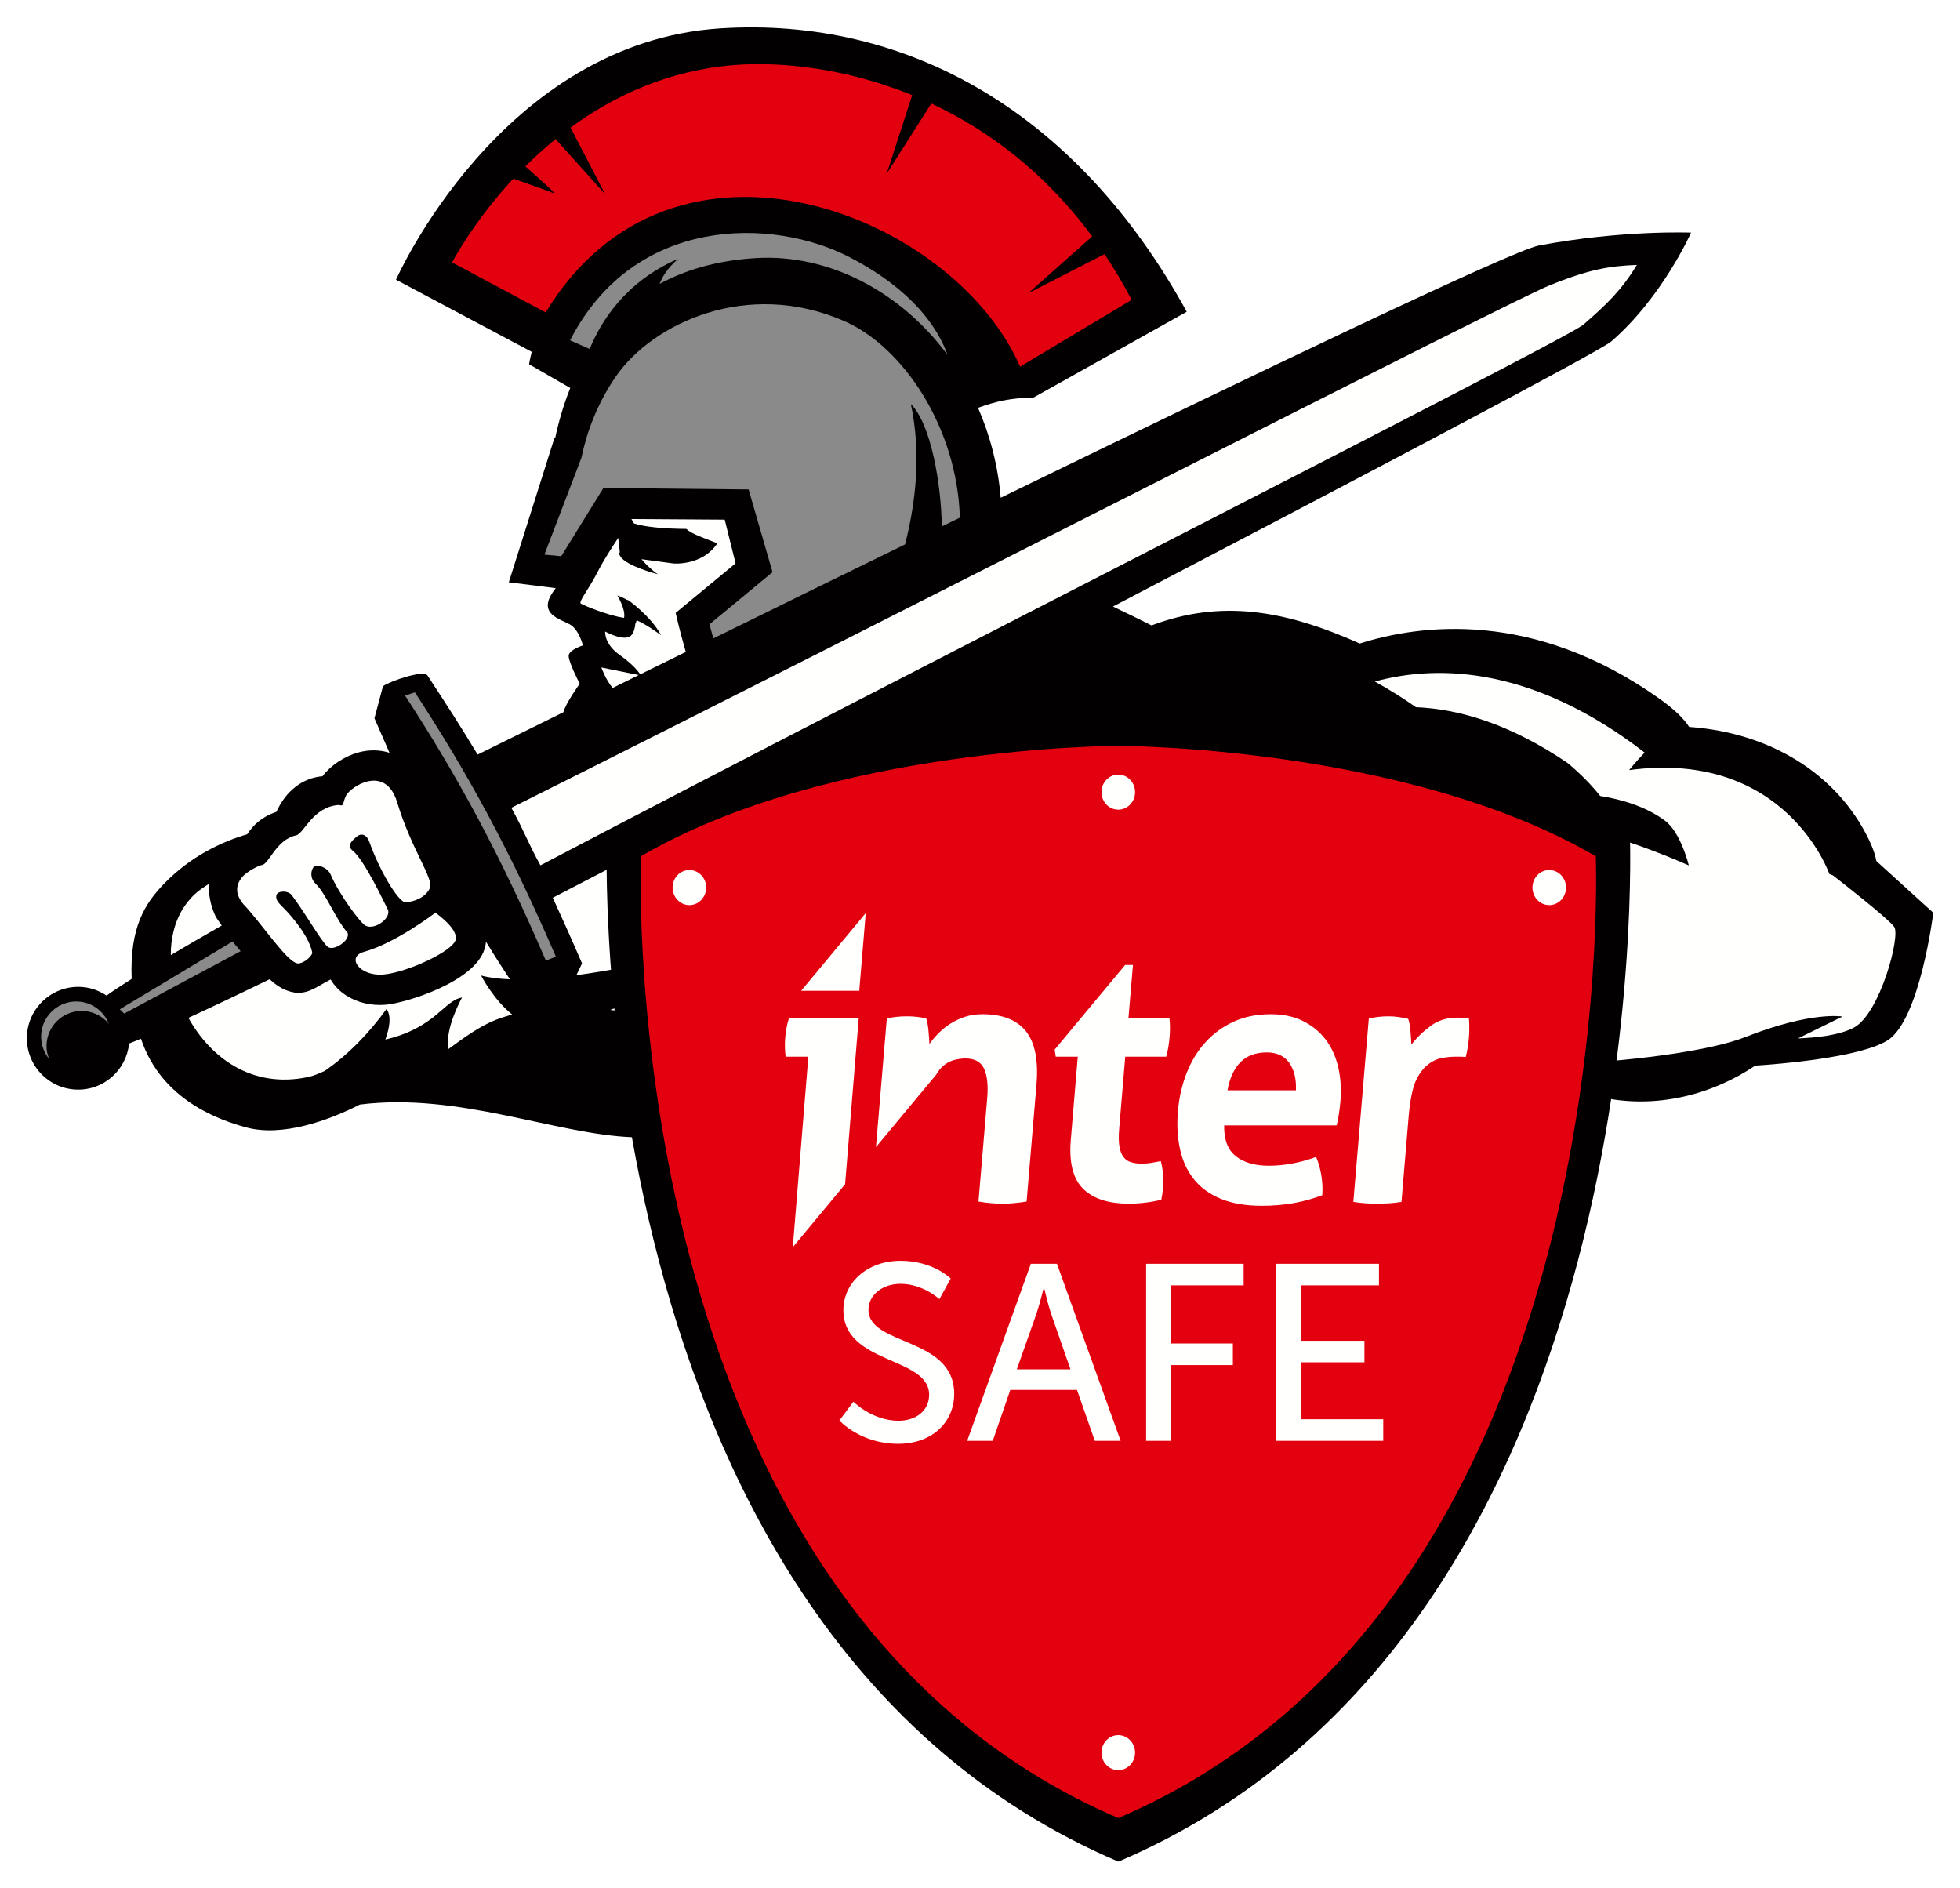 <svg xmlns="http://www.w3.org/2000/svg" width="298" height="287" viewBox="0 0 298 287">
  <defs>
    <filter id="icn-inter-save-a" width="103.9%" height="105.9%" x="-1.9%" y="-2.9%" filterUnits="objectBoundingBox">
      <feOffset in="SourceAlpha" result="shadowOffsetOuter1"/>
      <feGaussianBlur in="shadowOffsetOuter1" result="shadowBlurOuter1" stdDeviation="2"/>
      <feColorMatrix in="shadowBlurOuter1" result="shadowMatrixOuter1" values="0 0 0 0 1   0 0 0 0 1   0 0 0 0 1  0 0 0 1 0"/>
      <feMerge>
        <feMergeNode in="shadowMatrixOuter1"/>
        <feMergeNode in="SourceGraphic"/>
      </feMerge>
    </filter>
  </defs>
  <g fill="none" fill-rule="evenodd" filter="url(#icn-inter-save-a)" transform="translate(-109.93 3.425)">
    <g transform="translate(113.923 .604)">
      <path fill="#020000" d="M8.191,146.009 C9.688,146.062 11.055,146.558 12.217,147.331 C13.15,146.646 14.444,145.79 16.024,144.798 C15.713,136.926 18.066,133.329 20.895,130.382 C25.009,126.099 29.812,123.916 33.59,122.802 C34.495,121.441 35.744,120.167 38.034,119.399 C39.488,116.17 42.031,114.24 45.045,113.982 C46.241,112.373 48.337,110.958 50.5,110.365 C52.134,109.918 53.758,109.952 55.231,110.423 C54.468,108.693 53.705,106.957 52.936,105.172 C53.369,103.548 53.802,101.925 54.235,100.296 C55.372,99.484 60.439,97.777 60.998,98.657 C63.73,102.819 66.2,106.646 68.626,110.691 C71.276,109.383 75.803,107.142 81.671,104.249 C82.002,102.878 84.151,99.921 84.151,99.921 C84.151,99.921 82.313,96.406 82.478,95.565 C82.648,94.724 84.632,94.092 84.632,94.092 C84.632,94.092 84.063,91.709 82.658,90.907 C81.253,90.095 77.674,89.356 80.144,85.875 C80.266,85.705 80.373,85.549 80.494,85.389 L73.367,84.494 L80.324,62.493 L80.402,62.639 C80.913,60.198 81.652,57.578 82.712,54.957 L76.449,51.35 C76.449,51.35 76.551,50.64 76.853,49.463 L56.218,38.494 C56.213,38.494 72.146,2.379 105.612,0.283 C133.768,-1.477 159.697,12.857 176.437,43.366 L153.099,56.435 C149.784,56.421 147.294,57.033 144.708,57.972 C146.521,62.134 147.737,66.718 148.155,71.644 C187.066,52.696 225.962,34.055 229.964,33.302 C242.619,30.909 253.117,31.337 253.117,31.337 C253.117,31.337 248.77,41.149 240.981,47.883 C239.269,49.366 203.076,68.415 165.216,88.184 C167.263,89.147 169.348,90.173 171.089,91.053 C181.523,87.134 191.121,88.607 202.751,93.805 C211.93,90.893 229.152,88.607 248.293,102.182 C250.652,103.86 252.062,105.279 252.825,106.485 C265.223,107.365 275.283,113.657 280.096,123.502 C280.772,124.893 281.141,125.997 281.287,126.872 L289.947,134.743 C289.947,134.743 287.914,151.099 282.97,154.153 C278.72,156.783 266.312,157.755 262.87,157.979 C256.627,162.199 247.841,164.849 238.696,162.613 C238.574,164.037 111.665,188.425 108.349,167.042 C103.079,168.16 97.186,169.05 92.217,168.865 C80.451,168.428 65.753,162.005 50.714,163.896 C46.037,166.293 38.934,168.875 33.396,167.358 C29.623,166.327 20.594,163.357 17.443,153.89 C16.807,154.158 16.204,154.401 15.635,154.619 C15.217,158.674 11.75,161.776 7.617,161.621 C3.305,161.465 -0.06,157.843 0.096,153.53 C0.256,149.218 3.878,145.848 8.191,146.009 L8.191,146.009 Z M26.55,131.175 C25.923,131.641 25.325,132.186 24.775,132.833 L26.55,131.175 Z"/>
      <path fill="#FFFFFE" d="M249.129 120.718C246.154 118.515 242.386 117.475 239.298 116.984 237.135 114.203 234.324 111.956 234.324 111.956 225.753 106.141 218.032 103.764 211.283 103.487 209.299 102.082 207.209 100.783 205.04 99.587 214.934 96.869 229.355 97.487 246.061 110.386 244.695 111.801 243.698 113.05 243.698 113.05 267.566 109.856 274.144 128.842 274.144 128.842 274.144 128.842 274.354 128.935 274.689 129.056 276.605 130.549 283.168 135.693 284.005 136.884 284.992 138.284 281.807 150.153 277.844 152.214 275.593 153.391 272.034 153.746 269.375 153.838L276.138 150.517C276.138 150.517 271.441 149.662 261.416 153.619 251.186 157.655 218.134 159.536 210.014 156.512 209.26 139.359 211.307 123.071 207.238 116.41 207.919 116.323 230.615 122.585 231.271 122.517 231.47 122.561 231.767 122.536 232.136 122.434 233.901 122.269 235.54 122.196 236.989 122.24 243.334 123.295 252.776 127.544 252.776 127.544 252.776 127.544 251.57 122.522 249.129 120.718M90.259 95.576C87.813 93.86 88.018 91.983 88.018 91.983 88.018 91.983 90.225 93.218 91.508 92.853 92.262 92.64 92.52 91.628 92.602 90.821 92.68 90.646 92.748 90.461 92.807 90.267 94.358 90.938 96.526 92.547 96.526 92.547 94.883 89.528 91.436 87.15 91.436 87.15 91.436 87.15 91.44 87.179 91.44 87.228 90.978 86.956 90.453 86.708 89.865 86.504 89.865 86.504 91.163 88.585 90.891 89.897 88.416 89.572 84.706 87.962 84.342 87.758 83.87 87.486 85.455 85.711 86.899 82.867 87.726 81.243 89.034 79.201 90.001 77.752L90.244 79.92C90.118 80.042 90.113 80.241 90.317 80.557 91.275 82.06 96.016 83.27 96.016 83.27 94.868 82.463 94.051 81.603 93.546 80.985L98.427 81.637C98.427 81.637 102.784 82.021 105.078 78.569 103.148 77.801 101.208 77.178 100.348 76.381 97.056 76.361 94.017 76.089 92.398 75.549 92.291 75.335 92.15 75.107 92.004 74.878L106.192 74.971 107.845 81.617 98.733 89.149C98.733 89.149 99.268 91.599 100.275 95.085 97.883 96.262 95.563 97.399 93.356 98.489 93.074 98.08 92.204 96.942 90.259 95.576M87.441 97.449L93.135 98.596C91.764 99.272 90.446 99.923 89.153 100.56 88.078 99.291 87.441 97.449 87.441 97.449M47.522 118.354C48.403 118.617 48.052 118.068 48.607 116.954 49.297 115.554 54.587 112.116 56.371 117.883 58.54 125.108 61.997 129.571 61.365 130.986 60.733 132.401 58.963 133.101 57.655 133.135 56.542 133.159 53.581 128.025 52.2 124.053 51.689 122.594 50.765 122.706 50.236 123.168 49.861 123.494 48.558 124.461 49.589 125.258 51.407 126.664 54.548 133.456 54.942 134.185 55.637 135.464 53.002 137.443 51.582 136.699 50.814 136.295 47.649 132.109 46.239 128.852 45.816 127.879 44.134 127.213 43.667 127.816 43.297 128.288 43.074 129.43 43.988 130.32 45.631 131.915 46.876 135.435 48.845 137.783 49.346 138.887 46.701 140.695 45.801 139.888 44.737 138.926 42.471 134.846 40.361 132.056 39.792 131.302 38.139 131.37 38.022 132.114 37.939 132.639 38.119 133.013 38.98 133.864 40.604 135.464 43.093 138.537 43.492 140.866 43.147 141.775 41.722 142.606 41.168 142.417 39.568 142.125 35.635 136.169 32.995 133.412 31.342 131.438 32.261 129.96 32.912 129.216 33.573 128.472 35.397 127.514 35.795 127.485 36.909 127.408 37.944 123.63 41.037 122.968 42.218 122.711 43.579 118.602 47.522 118.354M62.206 134.735C62.206 134.735 65.784 137.185 65.269 138.897 64.754 140.613 57.952 143.797 54.315 144.128 50.673 144.449 48.558 141.439 51.378 140.671 56.153 139.358 62.206 134.735 62.206 134.735M102.842 140.296C102.842 140.296 93.176 142.96 83.637 144.229 84.104 143.305 84.41 142.62 84.497 142.43 82.922 138.774 81.449 135.492 80.049 132.458 82.047 131.423 85.324 129.721 89.612 127.499 96.905 126.911 102.963 127.737 106.989 128.612 107.743 131.661 108.812 135.905 109.868 139.81 109.114 142.586 108.56 145.377 108.18 148.177 102.735 149.534 95.738 150.545 88.791 149.505 89.797 149.145 90.769 148.79 91.82 148.459 100.688 145.683 103.075 139.985 102.842 140.296M27.788 130.348C27.681 131.937 28.017 133.668 28.819 135.37L29.665 136.6C29.685 136.62 29.714 136.654 29.733 136.673 26.967 138.253 24.346 139.775 21.978 141.175 21.973 140.543 21.998 139.931 22.071 139.342 22.659 134.432 25.207 131.86 27.788 130.348"/>
      <path fill="#FFFFFE" d="M38.317 145.889C39.071 146.38 39.824 146.691 40.602 146.832L40.943 146.891 41.288 146.9C43.116 146.954 44.395 145.836 46.281 144.883 46.816 145.811 47.604 146.638 48.605 147.289 50.317 148.408 52.49 148.918 54.717 148.714 57.692 148.451 68.16 145.281 69.682 140.23 69.799 139.86 69.862 139.496 69.901 139.141 71.078 141.081 72.288 142.982 73.533 144.858 71.894 144.795 70.402 144.615 69.152 144.28 69.152 144.28 71.063 147.99 73.873 150.197 73.29 150.367 72.721 150.547 72.176 150.727 68.933 151.831 66.196 154.028 64.174 155.467 63.61 152.307 66.259 147.625 66.259 147.625 63.532 148.038 62.229 152.234 54.595 154.014 55.257 152.185 55.543 150.401 54.77 149.375 52.169 152.973 48.912 156.367 45.377 158.778 44.545 159.167 43.69 159.532 42.839 159.712 34.301 161.525 27.99 156.736 24.655 150.712 28.399 148.991 32.609 146.988 36.995 144.849 37.447 145.257 37.884 145.607 38.317 145.889M119.075 115.705C119.853 116.045 120.616 116.405 121.365 116.775 120.893 117.382 120.426 118 119.974 118.627 119.707 117.815 119.123 115.812 119.075 115.705M236.679 45.385C232.157 48.594 135.13 97.608 78.171 127.529 76.154 123.853 75.867 122.643 73.752 118.782 129.879 90.709 225.195 41.972 231.413 39.434 237.637 36.891 240.749 36.409 244.881 36.249 242.523 40.095 240.398 42.147 236.679 45.385"/>
      <path fill="#898A89" d="M8.139 148.255C10.196 148.464 11.844 149.825 12.554 151.629 11.689 150.569 10.42 149.84 8.956 149.694 6.02 149.397 3.399 151.541 3.107 154.473 3.02 155.348 3.166 156.185 3.467 156.948 2.602 155.893 2.14 154.507 2.286 153.039 2.582 150.097 5.203 147.958 8.139 148.255M80.533 141.44C79.624 141.727 79.692 141.776 78.992 141.995 72.034 125.833 65.587 114.004 57.594 101.722 58.624 101.401 58.479 101.416 59.086 101.226 67.094 113.479 73.57 125.269 80.533 141.44"/>
      <polygon fill="#898A89" points="32.594 140.573 14.886 150.064 14.22 149.413 31.359 139.105"/>
      <path fill="#E3000F" d="M74.062,23.132 C76.216,23.89 79.63,25.101 80.184,25.344 C80.792,25.616 77.587,22.767 75.876,21.265 C77.296,19.855 78.827,18.459 80.48,17.117 L88.007,25.485 L82.751,15.372 C89.358,10.534 97.614,6.683 107.543,5.871 C114.398,5.312 124.355,6.221 134.697,10.442 L130.837,22.344 L137.605,11.711 C146.181,15.717 154.841,22.111 162.056,31.917 L152.346,40.543 L163.942,34.606 C165.386,36.775 166.777,39.074 168.07,41.559 L151.102,51.716 C141.076,28.65 98.392,11.497 78.968,43.474 L64.737,35.865 C66.526,32.622 69.633,27.892 74.062,23.132"/>
      <path fill="#898A89" d="M89.678,53.155 C95.211,45.177 109.564,38.316 124.379,44.788 C133.335,48.707 141.542,60.978 141.945,74.67 C141.031,75.112 140.117,75.56 139.203,76.007 C139.101,69.545 137.555,60.409 134.492,57.39 C136.057,64.678 135.318,72.059 133.617,78.735 C123.363,83.747 113.425,88.619 104.459,93.029 C104.255,92.29 104.06,91.565 103.88,90.875 L113.464,82.955 L109.827,70.382 L87.748,70.163 L81.34,80.533 L78.778,80.29 L84.403,65.583 C85.176,61.795 86.776,57.342 89.678,53.155"/>
      <path fill="#898A89" d="M110.973 35.206C105.032 35.556 100.223 37.005 96.295 39.13 96.674 38.109 97.452 36.772 99.105 35.328 91.087 38.78 87.334 44.896 85.666 49.029L82.681 47.711C92.444 28.667 113.526 29.007 125.234 35.099 134.836 40.097 138.609 45.859 140.073 49.928 132.92 40.282 122.029 34.559 110.973 35.206M112.365 130.149L109.798 122.389C109.944 122.297 110.09 122.2 110.226 122.088 111.607 121.004 113.785 120.114 115.598 119.496 115.715 120.095 116.07 121.757 116.692 123.887 115.423 126.046 114.257 128.287 113.221 130.631 113.109 130.888 113.012 131.156 112.9 131.418L112.365 130.149z"/>
      <path fill="#020000" d="M166.049,278.994 C248.675,243.715 243.813,122.757 243.813,122.757 C213.031,104.816 166.049,104.816 166.049,104.816 C166.049,104.816 119.067,104.816 88.285,122.757 C88.285,122.757 83.423,243.715 166.049,278.994"/>
      <path fill="#E3000F" d="M166.038,272.37 C243.17,239.352 238.634,126.154 238.634,126.154 C209.899,109.365 166.038,109.365 166.038,109.365 C166.038,109.365 122.183,109.365 93.448,126.154 C93.448,126.154 88.912,239.352 166.038,272.37"/>
      <path fill="#FFFFFE" d="M166.03 259.762C167.44 259.762 168.582 260.953 168.582 262.426 168.582 263.899 167.44 265.09 166.03 265.09 164.62 265.09 163.477 263.899 163.477 262.426 163.477 260.953 164.62 259.762 166.03 259.762M166.03 113.735C167.44 113.735 168.582 114.926 168.582 116.399 168.582 117.873 167.44 119.064 166.03 119.064 164.62 119.064 163.477 117.873 163.477 116.399 163.477 114.926 164.62 113.735 166.03 113.735M231.553 128.241C232.963 128.241 234.106 129.432 234.106 130.905 234.106 132.378 232.963 133.575 231.553 133.575 230.143 133.575 229.001 132.378 229.001 130.905 229.001 129.432 230.143 128.241 231.553 128.241M100.822 128.241C102.227 128.241 103.375 129.432 103.375 130.905 103.375 132.378 102.227 133.575 100.822 133.575 99.412 133.575 98.27 132.378 98.27 130.905 98.27 129.432 99.412 128.241 100.822 128.241M172.5 172.5C172.116 172.573 171.674 172.655 171.168 172.743 170.663 172.835 170.152 172.874 169.637 172.874 168.985 172.874 168.421 172.806 167.954 172.66 167.483 172.519 167.104 172.252 166.812 171.853 166.515 171.459 166.316 170.924 166.199 170.239 166.087 169.558 166.073 168.663 166.17 167.545L167.089 156.62 173.322 156.62C173.473 156.046 173.585 155.521 173.658 155.059 173.735 154.593 173.794 154.106 173.833 153.606 173.872 153.139 173.891 152.687 173.891 152.259 173.901 151.826 173.872 151.34 173.813 150.805L167.575 150.805 168.261 142.676 167.074 142.676 156.358 155.541 156.524 156.62 159.874 156.62 158.814 169.218C158.522 172.66 159.135 175.145 160.656 176.671 162.183 178.198 164.502 178.961 167.629 178.961 169.311 178.961 170.964 178.762 172.573 178.368 172.627 178.12 172.675 177.858 172.714 177.585 172.753 177.318 172.792 176.987 172.826 176.589 172.87 176.015 172.885 175.363 172.841 174.624 172.797 173.89 172.68 173.18 172.5 172.5M182.634 161.734C182.96 159.901 183.607 158.486 184.584 157.479 185.566 156.478 186.913 155.972 188.629 155.972 190.141 155.972 191.274 156.502 192.028 157.562 192.777 158.617 193.112 160.012 193.039 161.734L182.634 161.734zM197.532 153.979C196.618 152.797 195.465 151.864 194.085 151.183 192.694 150.502 191.08 150.162 189.222 150.162 187.093 150.162 185.192 150.546 183.534 151.314 181.871 152.087 180.442 153.137 179.25 154.465 178.054 155.792 177.106 157.353 176.406 159.147 175.711 160.946 175.273 162.866 175.098 164.908 174.923 166.989 175.03 168.91 175.414 170.67 175.798 172.43 176.494 173.947 177.5 175.221 178.511 176.495 179.873 177.491 181.579 178.206 183.291 178.921 185.377 179.286 187.856 179.286 191.221 179.286 194.289 178.746 197.055 177.667 197.123 176.519 197.055 175.445 196.866 174.438 196.671 173.437 196.423 172.571 196.107 171.856 194.969 172.284 193.778 172.615 192.543 172.853 191.308 173.082 190.098 173.198 188.936 173.198 186.801 173.198 185.124 172.717 183.899 171.745 182.673 170.777 182.09 169.211 182.129 167.062L199.238 167.062C199.34 166.669 199.447 166.139 199.549 165.477 199.661 164.811 199.744 164.135 199.802 163.455 199.958 161.588 199.851 159.842 199.467 158.209 199.088 156.575 198.446 155.165 197.532 153.979L197.532 153.979z"/>
      <polygon fill="#FFFFFE" points="117.819 146.6 126.649 146.6 127.636 134.785"/>
      <path fill="#FFFFFE" d="M115.947 150.804C115.66 151.737 115.48 152.69 115.398 153.658 115.359 154.129 115.339 154.62 115.349 155.141 115.359 155.656 115.393 156.152 115.456 156.619L118.908 156.619 116.545 185.582 124.495 176.013 126.566 150.804 115.947 150.804zM151.983 152.742C150.597 151.021 148.394 150.16 145.37 150.16 144.412 150.16 143.518 150.291 142.711 150.564 141.894 150.831 141.155 151.181 140.484 151.614 139.808 152.042 139.215 152.528 138.685 153.067 138.16 153.602 137.703 154.142 137.314 154.682 137.299 154.429 137.285 154.127 137.265 153.763 137.241 153.408 137.212 153.038 137.173 152.664 137.134 152.285 137.09 151.925 137.032 151.585 136.973 151.244 136.901 150.987 136.813 150.802 136.341 150.695 135.884 150.617 135.442 150.564 134.999 150.51 134.489 150.481 133.906 150.481 133.317 150.481 132.787 150.51 132.301 150.564 131.815 150.617 131.324 150.695 130.838 150.802L129.189 170.362 138.349 159.344C138.612 158.902 138.894 158.508 139.205 158.207 139.75 157.686 140.333 157.336 140.97 157.156 141.602 156.977 142.21 156.889 142.793 156.889 144.203 156.889 145.151 157.409 145.628 158.45 146.109 159.49 146.27 160.978 146.104 162.918L144.777 178.637C145.997 178.851 147.208 178.963 148.409 178.963 149.61 178.963 150.845 178.851 152.094 178.637L153.592 160.871C153.903 157.176 153.363 154.463 151.983 152.742M217.233 156.623L218.084 156.623C218.366 156.623 218.614 156.643 218.857 156.672 218.857 156.672 219.197 155.539 219.338 153.784 219.484 152.033 219.338 150.793 219.338 150.793 219.192 150.774 219.022 150.75 218.827 150.735 218.39 150.701 217.991 150.682 217.651 150.682 216.003 150.682 214.68 151.08 213.504 151.96 212.332 152.836 211.437 153.677 210.591 154.79 210.577 154.537 210.557 154.221 210.538 153.847 210.513 153.472 210.489 153.093 210.455 152.719 210.416 152.34 210.368 151.98 210.314 151.639 210.256 151.299 210.183 151.037 210.1 150.862 209.624 150.75 209.137 150.662 208.646 150.589 208.155 150.516 207.655 150.482 207.139 150.482 206.59 150.482 206.079 150.507 205.608 150.565 205.141 150.618 204.65 150.696 204.125 150.803L201.771 178.692C202.418 178.799 203.036 178.872 203.638 178.906 204.232 178.945 204.825 178.959 205.408 178.959 205.992 178.959 206.595 178.945 207.217 178.906 207.839 178.872 208.457 178.799 209.089 178.692L210.202 165.453C210.368 163.508 210.766 161.305 211.291 160.231 211.812 159.151 212.419 158.344 213.115 157.809 213.815 157.27 214.529 156.939 215.259 156.813 215.993 156.686 216.649 156.623 217.233 156.623"/>
    </g>
    <path fill="#FFFFFE" d="M237.549,212.535 L239.684,209.676 C239.684,209.676 242.543,212.573 246.545,212.573 C249.061,212.573 251.195,211.162 251.195,208.608 C251.195,202.776 238.159,204.034 238.159,195.763 C238.159,191.57 241.78,188.254 246.85,188.254 C251.843,188.254 254.473,190.96 254.473,190.96 L252.758,194.086 C252.758,194.086 250.281,191.76 246.85,191.76 C243.991,191.76 241.971,193.552 241.971,195.687 C241.971,201.252 255.007,199.765 255.007,208.494 C255.007,212.649 251.805,216.08 246.469,216.08 C240.751,216.08 237.549,212.535 237.549,212.535 Z M276.383,215.622 L273.676,207.884 L263.537,207.884 L260.869,215.622 L256.981,215.622 L266.663,188.711 L270.627,188.711 L280.309,215.622 L276.383,215.622 Z M268.683,192.408 L268.607,192.408 C268.607,192.408 267.997,194.848 267.539,196.22 L264.528,204.759 L272.685,204.759 L269.712,196.22 C269.255,194.848 268.683,192.408 268.683,192.408 Z M284.188,215.622 L284.188,188.711 L299.016,188.711 L299.016,191.989 L287.962,191.989 L287.962,200.832 L297.377,200.832 L297.377,204.111 L287.962,204.111 L287.962,215.622 L284.188,215.622 Z M303.963,215.622 L303.963,188.711 L319.591,188.711 L319.591,191.989 L307.737,191.989 L307.737,200.413 L317.381,200.413 L317.381,203.691 L307.737,203.691 L307.737,212.344 L320.239,212.344 L320.239,215.622 L303.963,215.622 Z"/>
  </g>
</svg>

